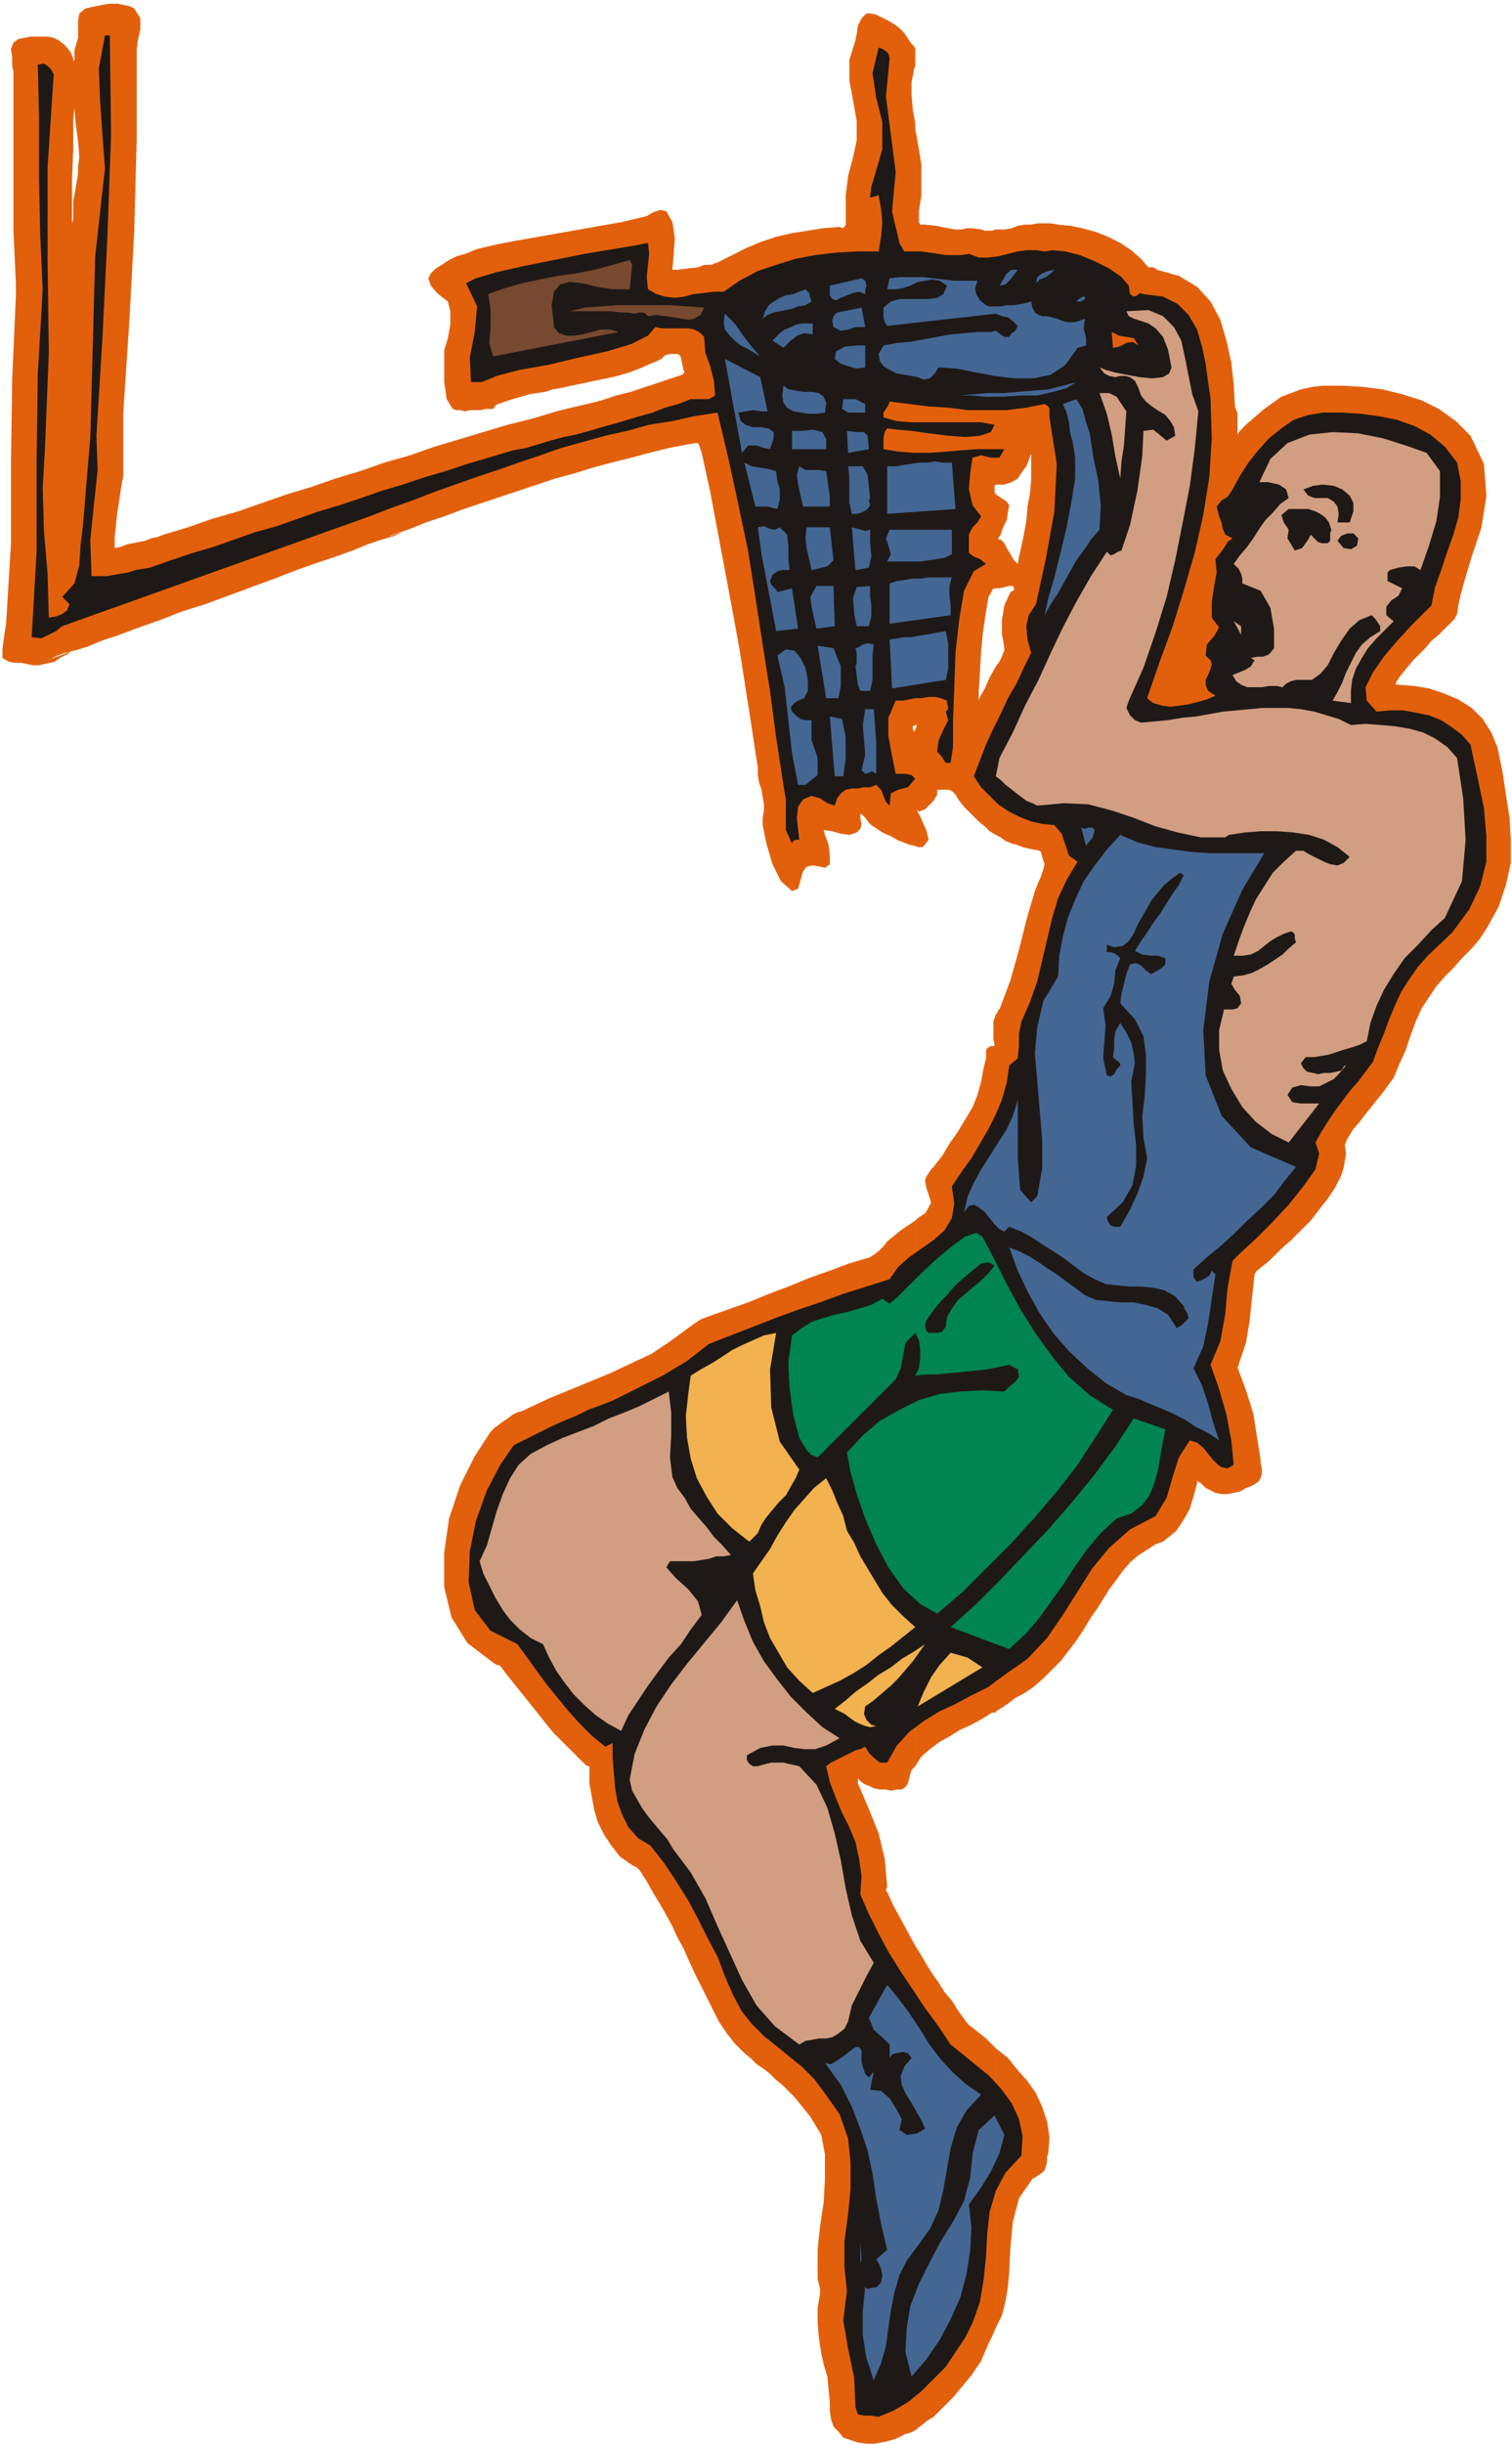 <svg xmlns="http://www.w3.org/2000/svg" fill-rule="evenodd" height="2.002in" preserveAspectRatio="none" stroke-linecap="round" viewBox="0 0 1239 2002" width="1.239in"><style>.pen1{stroke:none}.brush2{fill:#e2600c}.brush3{fill:#1e1916}.brush4{fill:#774930}.brush5{fill:#446693}.brush6{fill:#d19e82}.brush7{fill:#008451}.brush8{fill:#f2b24f}</style><path class="pen1 brush2" d="M816 188h7l6-1 5-2 6-1h5l5-1h11l6 1 10 1 10 2 11 3 10 4 10 5 9 6 8 7 6 7h4l2 1 1 1 18 5 15 9 11 12 8 15 5 17 4 18 2 18 1 18 1 3 1 2v18l2-3 6-6 7-6 7-6 7-5 7-5 8-3 8-3 9-2 9-1h16l17 1 16 2 16 4 16 5 14 7 14 10 12 12 11 23 2 26-4 26-8 24-3 10-3 10-3 11-2 9-1 7-2 4-3 3-5 5-5 5-6 5-5 6-5 5-5 5-5 6-5 6-4 6v2h2l13 1 12 2 12 4 12 5 11 7 9 9 7 11 5 12 4 19 3 20 3 19 1 18v19l-4 18-6 18-10 18-6 9-7 8-7 7-7 8-7 7-7 8-6 9-6 9-5 11-4 11-4 12-5 11-5 12-8 11-8 10-8 10-3 4-6 7-5 8-2 5 1 7-1 6-1 6-2 6-5 10-6 9-7 9-7 9-8 8-8 8-8 7-7 7-3 3-5 4-5 4-2 3-2 19-2 19-3 18-6 18v1l-1 1 7 19 6 19 3 19 3 19v3l1 4v4l-1 4-2 3-3 2-4 2-3 1-5 3-5 1-5 1h-5l-5-1-4-2-4-2-4-4-2-1-1-1v2l-3 11-3 10-5 9-6 9-6 5-5 4-6 2-6 4-8 5-7 6-6 7-5 7-6 8-5 8-5 8-5 7-6 10-6 9-6 8-7 9-7 7-7 7-8 7-9 6-6 3-5 4-6 4-5 3V831l1-1 1-2v-1h1l9-24 7-25 6-24 7-24 2-5 3-7 2-6 1-4-1-3-1-3-1-4-1-1-5-1-5-1-4-1-5-2-4-1-5-2-4-3-4-2V546l3-4 2-4 1-3 1-2v-2l-2-12v-11l2-12 5-11 2-1 1-1v-1l-1-2h-3l-4 1-4 1h-3v-77l3 2 3 2 3 2 2 3-1 5-1 7-3 6-2 6-2 3v1h2l3 3 2 4 3 5 3 5 3 3 1-6 3-13 3-16 1-12 2-11 1-11v-21l-1 2-1 3-2 5-3 4-4 6-5 3-6 2h-7V188zm0 1490 10 8 8 10 8 9 7 10 5 11 4 12 2 13-1 13-1 3v4l-1 4-1 3-2 2-3 2-3 2-2 1-11 16-5 19-2 21-1 20-1 12-2 12-3 12-5 10v-229zM750 40v13-13zm0 61v5l1 5 1 6 1 5 2 13v25l-2 13v9l1 2h4l9 1 10 2 6 1h5l4-1h5l7 1 3 1h6l3-1v209l-1 1v5l1 2v77h-1l-2 1v1l-3 5-2 12-2 13-1 8-1 11-1 17-1 17v7l1-3 4-7 4-9 5-9v138l-5-3-4-4-5-4-4-4-4-4-4-4-4-5-3-5-3-3-3-1h-9v4l-3 5-3 3-4 4-5 2-1-1-1-1 1 2 3 6 4 9 2 8-4 5-1 1h-4l-2-1v-96l1-1v-2h-1V101zm66 1301v1h-3l-8 5-9 5-9 4-8 5-9 5-8 6-7 6-5 8v-447l2-2 3-2 3-2 2-3 3-6-2-6-2-6-1-6 1-3 2-3 2-3 2-2 7-9 6-10 7-10 6-10 6-10 4-10 3-11 2-11 1-4 1-4v-7l2-2 2-1h3l-1-7v-13l2-6v571zm-66 192 5 8 4 7 5 8 5 7 5 8 6 7 5 8 5 7 4 5 4 3 5 4 5 4 2 2 2 2 2 2 2 2v229l-3 7-3 6-3 7-3 7-4 6-4 6-5 6-5 6-4 5-4 4-5 5-4 4-4 4-5 3-5 4-5 4v-397zM61 41l1-3 1-4 1-3V17l1-6 5-4 4-1 5-1 5-1 6-1h6l5 1 5 1 4 2 5 8v9l-2 9-1 7v74l-2 75-4 74-5 75v52l-2 11-3 20-2 19v9l5-1 5-2 5-1 5-1 5-1 5-2 5-1 5-2 20-6 20-7 21-6 20-7 20-7 20-6 20-7 20-6 20-7 21-6 20-7 20-6 20-6 20-6 20-5 20-6 12-3 13-3 12-3 12-4 12-3 12-4 12-4 12-4 6-2 2-2-1-2-1-5-1-5-1-2-2-1h-6l-4 1-3 3-4 2-5 2-9 4-8 3-10 3-9 2-10 2-9 2-10 2-9 2-6 1-6 2-7 1-6 1-7 2-7 2-6 2-6 2-2 1-1 2-1 1h-6l-4 1h-9l-4 1-4-1h-3l-3-1-5-8-2-14v-26l3-10 2-11v-11l-2-8-4-3-5-4-5-6-2-6 2-4 4-4 5-3 6-4 6-3 7-2 5-2 5-2 17-4 16-3 17-3 17-3 17-3 17-3 17-3 17-4 4-1 5-3 6-2 5 1 5 9 2 13-1 14-1 12h4l8-1 9-1 5-2h6l2-1 3-1 12-6 12-6 12-5 12-4 13-3 13-2 12-2 13-1h2l1 1 2-1 1-2v-24l2-16 4-15 3-14V99l-3-17-3-16V49l5-16 1-5 1-7 3-6 4-4h3l5 1 4 2 6 3 5 3 4 3 4 4 2 3 2 3 2 3 2 2 1 2v15l-1 1v1l-2 10v11l1 12 2 11v493l-2 1v2l1 3v1-2l1-1v95l-5-1-5-2-5-2-5-3-5-2-5-3-3-2-3-2-2-2-3-4-3-3h-1v4l1 4-1 4-3 3-6 2-7-1-7-2-7-1 1 4 3 8 1 9v7l-4 3-4-1-6-1-5 1-3 4-2 7-2 7-5 2-9-8-7-14-5-17-3-15v-6l1-6v-5l-1-6-1-6-2-6-1-6v-6l-5-33-5-32-5-32-6-33-6-32-6-32-6-32-7-32-2-6-1-2h-2l-6 1-16 3-16 4-15 4-16 4-15 4-16 5-15 4-15 5-15 5-15 5-15 5-15 5-16 6-15 5-15 6-15 5h1l3-1 3-1 4-1h1-1l-7 3-13 4-9 3-12 5-14 5-15 5-17 6-18 7-19 7-19 7-19 7-19 6-18 7-17 6-16 6-15 5-12 5-10 3V160l1-6 1-6 1-6v-6l1-7-1-13-2-15-1-11V41zm689 1406-1 1-1 1-1 1-1 3-1 4-1 4-2 3-3 2h-4l-5 1-4-1h-5l-5-1-4-2-3-1-3-2-2-2-1-1v4l9 21 8 20 5 21 2 23-1 2v1l1 1 5 11 6 11 6 11 6 11v397l-4 2-4 1-4 2-4 2-7 2-5 1-5 1h-7l-7-1-6-2-6-2-4-5-4-4-2-6-1-7v-7l-1-10-1-11-3-10-2-9-2-13-1-12v-12l2-12v-4l-1-4-1-4v-24l2-19 3-20 1-19v-20l-3-16-9-15-13-16-5-5-5-5-5-4-5-5-5-4-6-4-5-5-5-4-8-8-7-9-6-9-5-10-5-10-5-10-5-10-5-11-4-9-5-9-4-9-5-9-5-9-5-8-5-9-5-8-2-3-2-2-2-1-2-1-10-7-7-9-6-9-5-10-3-10-2-11-2-11v-14h-1l-2-1-9-9-9-9-9-9-8-10-8-10-8-10-8-10-8-10-2-3-2-2h-2l-3-2-21-16-13-21-6-25v-28l4-28 9-27 12-24 13-20 3-3 4-3 4-3 3-2 4-3 4-2 4-1 4-2 17-8 17-7 17-7 17-7 17-8 17-8 15-10 15-11 4-3 3-2 3-2 5-2 17-6 17-6 17-7 16-6 17-7 17-6 16-6 17-5 3-2 4-3 4-4 3-4 5-4 6-5 6-4 6-4v447zM60 50l1-1v-8 49-2l-1 10v24l-1 26v35l1-3v-15l1-5v373h-1l-16 6-7 2 4-1 6-3 6-2 4-1v1l-4 2-4 2-4 3-4 1-5 1-4 1h-5l-5-1-4-1h-6l-5-1-5-3v-7l1-8 1-7 1-6 4-66v-67l1-68 3-67v-11l-2-43V59l-1-5v-7l-1-7 2-5 4-3 5-1 5-1h14l5 1 4 2 4 3 3 3 3 4 2 5v2z"/><path class="pen1 brush3" d="m90 29 1 82-3 83-4 82-5 81 1 28-3 28-3 29 1 30h12l6-1 6-1 6-1 6-2 6-1 6-1 17-6 18-6 17-5 17-6 17-6 18-5 17-6 17-6 17-5 18-6 17-6 17-5 18-6 17-5 18-6 17-5 10-3 10-3 11-2 10-3 10-3 11-3 10-2 11-3 10-3 11-3 10-3 10-3 11-3 10-4 11-3 10-4h15l5-3-1-12-3-12-4-11-1-13-4-4-4-2-5-1h-22l-5-1-6 7-14 7-20 6-23 5-25 6-23 4-19 5-12 5h-9l-1-20 4-21 2-21-9-19 8-4 17-5 22-5 25-5 25-5 24-4 18-3 10-2 1 9-1 9-1 10 1 10 7 4 7 2 8 1 8-1 7-2 9-1 8-1h8l13-9 15-8 15-5 16-5 16-3 17-2 17-1h18l2-12 1-12-1-11-2-11-7 2 1-9 3-10 3-10 3-11v-22l-5-20-3-20 5-21 3 1 3 2 2 2 1 4-3 31 4 31 4 31-3 32 2 9 2 8 2 9 4 7h14l7 1 7 1 6 1h13l6-1 8 3h8l8-1 8-2 8-2 7-1h8l7 1 7-1 10 1 12 3 12 5 12 6 10 7 6 7 1 7 3 2 3-1 2-2 3 1 16 2 12 6 9 9 7 12 4 14 3 14 2 15 2 14 1 32-2 32-5 31-7 31-9 31-9 29-11 30-10 29 5 4 7 2 7 1 8-1 7-1 8-2 7-2 7-3-6-4-2-5v-4l2-4 2-5 1-4-1-3-4-4 1-9 6-7 4-7-6-8v-13l2-13 2-11-1-11 4-5 3-4 3-5 4-3-6-3-2-5-1-5-2-5-2-8 4-5 5-3 4-6 6-11 7-11 8-10 9-10 10-8 10-7 12-4 12-2h15l16 1 15 2 15 3 14 5 13 7 12 10 10 13 3 15v15l-2 15-4 14-5 14-5 15-5 14-3 15-7 7-10 10-11 12-11 13-9 13-6 12 1 11 8 9 11-1h11l11 2 10 2 10 4 9 6 8 6 7 8 6 28 5 24 2 23v21l-5 20-9 19-14 19-20 19-8 9-7 10-7 11-5 11-5 12-4 11-5 12-4 11-6 8-6 8-7 8-6 8-6 8-6 9-5 8-5 9 3 9-3 13-10 14-12 15-14 15-13 13-12 11-7 7-4 22-2 22-4 22-8 19 7 20 6 21 4 21 2 20-5 3-5-1-3-2-4-4-4-5-4-5-5-4-6-2-9 14-5 16-5 17-9 15-21 11-17 15-14 17-12 19-12 19-13 19-16 17-20 14-12 9-14 7-13 7-13 6-13 8-12 9-10 11-8 14h-6l-5-4-4-4-3-5-4 2-4 1-4 2-4 2-4 2-4 2-4 2-4 3 3 13 5 13 5 12 6 12 5 12 3 14 2 14-1 15 7 16 8 16 8 15 10 16 10 15 10 15 11 15 10 15 10 8 11 9 11 9 10 11 8 11 6 13 3 14-1 16-13 14-8 15-5 17-2 18-1 19-2 19-3 18-6 17-6 12-8 12-8 12-10 10-10 10-11 9-12 7-12 5-6-1h-6l-5-1-2-6-1-24-5-24-4-23 3-24-2-20v-21l3-22 2-21v-21l-2-20-7-20-12-17-9-12-10-10-10-8-11-9-10-8-10-10-8-10-7-13-7-16-6-16-8-15-8-16-8-15-10-16-10-15-11-14-10-6-8-9-5-10-4-11-2-12-1-12-1-12v-12l-6 3-11-9-10-10-9-10-9-11-9-11-8-11-8-11-8-11-22-11-13-17-5-23 1-25 5-25 9-25 11-21 11-16 10-5 10-5 10-5 11-5 10-4 10-5 11-4 10-4 10-5 10-5 10-5 10-5 10-6 10-6 9-7 9-7 18-7 18-7 18-7 19-7 18-6 19-7 19-6 19-6 7-10 9-8 10-7 10-7 9-8 6-10 2-12-2-14 8-12 8-11 7-12 7-12 6-12 5-12 4-14 2-14 7-6 1-10v-10l2-10 7-16 6-17 4-17 4-17 4-17 5-17 7-15 9-15-7-5-3-9-3-9-6-7-10-1-9-2-10-4-8-4-9-6-7-7-7-7-6-9 5-13 5-13 6-13 6-12 6-13 7-12 6-13 6-12-3-11-1-11 2-9 6-9 8-37 7-39 2-39-6-38v-7l-1-2-3-2-15 3-16 2h-32l-16-2-16-1-16-2-16-2-1 3-2 3-2 3v4l11 3 11 1h58l11 2-3 6-9 3-12 1-14-1-16-2-14-2-12-1-8-1-2 3-1 5v9l12 2 13 1h13l13-1 12-1 13-1h23l-4 7h-7l-8-2-7 2-2 13-1 13 3 13 7 9-3 5-4 4-3 6v15l4 3 5 2 5 4-10 6-8 16-4 24-3 27-1 29-1 26v22l-2 13h-4l-2-3-2-3-3-3 1-9 4-9 4-8-2-7 2-2v-2l-1-3v-2l-5-2-5-1h-5l-6 1h-5l-5 1-5 1h-6l-6 14v15l3 16 3 15h8l5 1 3 3-6 7-8 2-6 3-1 10-3-3-2-5-2-5-4-4-5 2h-5l-5 1h-5l-5 1-4 3-3 4-2 6-6-2-6-4-7-2-7 3-4 6-1 9 1 9 1 9h-3l-2 1-1 2-5-11v-25l-2-12-6-39-5-38-6-38-6-39-6-38-8-38-8-37-9-38-19 3-18 4-19 3-18 5-18 4-18 5-18 5-17 6-18 6-17 6-18 6-17 6-17 6-18 7-17 6-18 7-252 90-5 4-6 3-6 3-8-1 4-70v-73l1-72 4-70-2-44-1-47V99l-1-46 5-1 3 2 3 3 2 4-5 76v76l1 76-3 75-2 36 1 35 3 35 1 36 6-1 5-2 4-3 2-5-6-6 10-11 4-15 1-16 2-17 6-72 2-74 2-74 8-72-2-27-2-28-1-27 5-27h4z"/><path class="pen1 brush4" d="m518 217-2 20h-14l-13-2-12-3-10-1-8 2-5 6-2 11 2 18 4 5 6 2h6l7-1 8-2 7-2h8l7 2-103 20-3-11 1-14v-14l-2-12 14-5 14-4 14-3 15-3 15-2 15-3 15-4 14-4 2 4z"/><path class="pen1 brush5" d="m834 221-3 4-3 4-4 4-5 1 3-5 3-5 4-3h5zm30 0-3 3-4 3-5 2-3 3 1-5 4-3 5-2 5-1zm-155 20-5-2-5 1-5 2-5 2-4 2-3-1-2-3v-8l26-6 3 2 1 4-1 4v3zm99 9 2 1h10l5-1h6l6-1 5-1 3-1 1 5 2 4 3 2 3 1h4l4 1 4 1 5 2 4 1h5l4-1 5-2-1 8 2 8v6l-7 2-10 14-12 8-14 3h-16l-16-2-16-3-15-3-15-1-3 5-4 4-5 1-5-2-5-1-6-1-6-1-6-3-5-3-3-4-1-6 4-7 11-2 11-1 11-2 11-2 11-2 11-1 11-1h11l4-1 4 3 3 2h4l2-3 3-2 1-2 1-2-4-4-4-3-5-1-5-2-89 10-2-3-1-4v-8l6-5 7-2h24l7-1 5-3 3-7-6-4-6-1-6 1-6 1-6 3-6 2-6 1h-7l2-9 9-1h18l9 1 8 1 9 1h19l-2 6 1 5 3 5 5 4zm-143-3-5 3-6 1-5 2-5 1-5 1-5 1-5 2-4 3 2-6 3-5 4-3 5-3 5-2 6-1 5-2 5-2 1 1 2 2 1 4 1 3zm224-4v2l-1 1h-1l-1 1h-4l1-1 1-1 3-2h2z"/><path class="pen1 brush4" d="m531 259-2-2-2-1h-3l-4 1-6-1h-6l-7-1h-34l12-3 13-1 14-1h43l14 1 14 1-3 6-5 3-5 1-6-1-6-1-7-1-7-1-7 1z"/><path class="pen1 brush5" d="M709 268h-8l-6 2-6 1-6-3-1-5 1-4 3-3 5-1 15-3 3 16z"/><path class="pen1 brush6" d="m925 574-2 6 3 6 4 4 5 2 11-1 11-1 12-2 11-1 11-2 11-2 11-1 11-1 10-1h22l10 1 11 2 10 3 10 3 10 5 12-1 13 1 11 1 12 2 11 3 10 5 10 7 8 9 5 33 2 34-3 34-14 30-11 10-11 12-11 11-9 13-8 13-6 13-5 14-3 15-6 3-6 2-7 2-6 2-6 2-6 1-6 1h-7l-4 5 2 4 3 3 5 1 4 1 5-1h5l5-1 4-1 1-1 1-2 1-1h1l-7 8-3 3-4 2-8 4h-7l-8-1-7 2-4 6 4 6 7 1h15l-25 32-14-7-13-10-11-12-9-15-7-15-3-17v-16l4-17h7l4-1 3-4-1-6-4-5-3-5 2-6 8-1 7-2 6-3 7-4 6-4 6-4 5-5 6-5-1-3v-3l-1-2-2-1-6 2-6 3-5 3-5 4-5 4-6 3-7 1h-7l4-12 4-11 5-12 5-11 7-11 7-11 9-9 10-9h6l5 3 6 3 6 3 5 2 6 1 5-2 5-5-10-8-11-6-12-4-13-2-13-1h-14l-13 1-13 2-3 2h-20l-19-4-18-5-18-7-18-6-19-5-20-1-22 2-4-2-5-2-4-3-4-3-5-4-4-3-4-4-4-3 3-15 11-21 10-22 11-21 10-22 10-21 11-21 12-21 13-20 3 3 3-1 3-2 3-1 7-21 6-28 4-28 1-21 8-1 5 4 6 5 7-4-1-7-3-5-4-5-5-3-6-4-5-4-4-5-2-6-3-6-4-3-4-1h-4l-4 1-5-1-4-2-4-5 5 2 7 2 10 2 11 2 10 1 9-1 5-3 2-5-3-15-4-10-6-7-6-4-6-2-6-2-4-2-2-4 18-1 12 5 9 9 6 11 3 14 3 15 3 15 5 14-3 31-4 30-6 31-6 30-7 30-9 29-10 29-12 27z"/><path class="pen1 brush5" d="m623 292-5-3-5-3-6-3-5-4-4-4-4-5-1-6 1-7 8 8 7 10 7 9 7 8zm43-18-7-1-6 2-6 5-5 5-9-6 3-3 3-3 4-3 5-2 4-2 5-1h9v9z"/><path class="pen1 brush2" d="m933 283-5-3-5 1-6 3-5 1-1-13 6 3 6 1 6 1 4 6z"/><path class="pen1 brush5" d="m684 294 1-6 7-4 10-1h7v18l-7 1-7-2-6-2-5-4zm-55 43h-5l-7-1-6 1-6 1 2 7 4 3 6 2h7l6 1 4 3v5l-3 9-5-1-6-2h-7l-5 6-14-77 29 15 6 28zm253-24-8 5-11 3-13 3h-14l-14 1h-14l-12-1h-10l12-1 12-1h13l12-1 12-1 12-1 12-3 11-3zm-206 25-7 1h-7l-6-1-6-1-5-3-3-4-1-6 1-8 4 3 6 1 7 1h6l6 1 4 3 2 5-1 8z"/><path class="pen1 brush6" d="m923 337-1 14-1 14-2 13-1 14-4-18-3-18-4-17-6-17h8l6 3 4 6 4 6z"/><path class="pen1 brush5" d="M709 331v7h-14l-5-3 1-8h10l4 2 4 2zm184 24 3 20 4 19 2 20-1 20-7 8-6 9-6 8-5 9-5 9-5 9-6 9-5 9 3-14 5-17 5-20 5-21 4-21 3-19v-17l-2-13-2-7-1-9-2-8-3-7 11-4 5 8 3 11 3 9zm-216 5v8h-28v-15h8l9-1 8 2 3 6zm35 8-17 3-1-18 8 1h6l3 3 1 11z"/><path class="pen1 brush6" d="M1180 386v21l-3 20-6 20-7 20-5-3h-6l-7 1-7 2-2 2v7l12 6-3 6-6 4-4 5v7l6 5-7 7-7 7-7 8-5 8-5 9-3 9-1 9v10l-15-2 4-7 4-8 3-8 4-8 4-8 5-7 7-6 8-5v-4l-2-3-2-3-3-3-10 4-8 7-7 10-6 10-5 10-6 7-7 5h-13l-4 1-4 2-3 3-5-1h-6l-6 1h-12l-5-2-4-3-3-5 5-2 5-2 5-3 3-5-3-2 5-1h5l5-2 4-5v-16l-3-17-8-14-15-6v-4l-1-4-2-4-4-4 5-7 6-7 5-7 5-8 5-7 6-6 6-7 7-5-2-7-6-4-9-2h-7l9-19 14-13 18-7 19-2 21 1 20 4 19 6 17 6 11 15z"/><path class="pen1 brush5" d="m619 415-9-36 6 3 6 1 7 1 7 2 1 8 2 7v8l-2 8-4-1-4-1h-10zm164 2-56 4v-39h7l6-1 7-1 6-1h7l6-1 7 1h7l3 38zm-106-31 1 7 1 7 1 7v8h-22l-2-9-2-9-1-8 2-7 5 3h11l6 1zm36 22-1 2 1 4-2 3-3 2-5 2h-5l-2-9v-21l-1-9h12l4 7 1 10 1 9z"/><path class="pen1 brush3" d="M1106 428h-10l1-7-1-6-3-4-5-3h-11l-5-2-4-5 8-3 8-1 9 1 7 3 6 5 3 6v7l-3 9zm-15 6-1 3v6l-2 2h-5l-3-1-3-3-3-3-2 4-5 7-6 2-6-10 1-7-4-6-2-6 6-5h16l6 2 4 2 4 3 3 4 2 6z"/><path class="pen1 brush5" d="M647 467h-6l-4 1-4 3-2 5 1 3 2 2 2 2 1 2 12-3 5 33-18 2-4-21-4-21-4-21-3-22 5-1 4 2 5 1 4-2 6 6 1 9v10l1 10zm18 0-2-9-2-9-1-9 1-8h19l2 18 1 9-5 5-13 3zm48-33v10l1 12-2 9-10 2h-1l-3-35 4 1 4 1 3 1 4-1zm16 0h51v20l-6 3-6 1-7 1-7 1h-27l3-6-2-7-2-6 3-7z"/><path class="pen1 brush3" d="m1096 443 3-4 5-2h5l4 4-1 6-5 3-6-1-5-6z"/><path class="pen1 brush5" d="m780 473-2 7v8l1 8v8l-50 7v-33l6-2 7-1 6-1h7l6-1h19zm-96 40-15 2-2-9-2-9-1-8 5-9h14l1 33zm18 0-2-10-1-13 3-9 11-1v8l1 8v9l-2 8h-10z"/><path class="pen1 brush6" d="m1017 520-6-11 6 4v7z"/><path class="pen1 brush5" d="m775 517 2 10v21l-2 9-44 7-2-40 6-1 6-1h6l5-1 6-1 6-1 5-1 6-1zm-59 11-1 9v20l-2 9h-8l-2-5-1-8-1-7 1-3v-8l-1-4 3-1 3-2 4-1 5 1zm-29 44h-10l-7-43 13 2 6 15v16l-2 10zm-38 11 3 3 4 3 4 1h5v16l5 15v14l-10 8h-6l-5-26-3-27-3-27-6-26 7-5 7 1 5 6 4 8 2 10v9l-3 6-5 2-3 2-2 2-1 2 1 3zm67-2 1 13 1 14v26l-3-2-3 1-3 1-3-3 3-13-1-12-1-12 2-13h7zm-25 55h-7l-4-49 10 2 3 15v18l-2 14zm206 44-1 4-1 3-3 3-2 3-4-15 3 1 3-1h3l2 2zm99 364-3 20-3 20-4 19-8 18 7 14 5 15 4 15 5 15-9-6-10-5-9-6-10-5-9-4-10-4-9-4-10-3-17-10-15-12-15-14-13-15-11-16-10-18-8-17-7-19 8 3 8 4 8 5 7 5 8 5 8 6 7 5 8 6 9 4 10 1 10 1h11l10 2 10 3 8 5 6 9 1 2 2-1 3-2 2-2 3-3-1-4-2-3-1-3-7-8-9-5-9-2-10-1h-10l-10-1-9-1-9-4-9-5-8-6-8-6-9-6-8-5-9-6-9-5-10-4-4 4-4-2-4-4-4-5-4-5-5-4-4-2-4 1-4 5 3-13 5-11 6-11 7-11 7-11 7-11 5-11 4-13v-4 52l2 26 9 10 5-5 4-23v-24l-2-23-2-24-2-23 2-22 5-21 12-20 1-17 3-16 4-15 6-15 7-15 9-13 10-13 11-12 14 6 15 4 15 2 15 2 15 1h44l-18 30-16 36-11 39-5 40 2 37 13 33 24 26 37 16-9 11-9 12-11 11-11 10-11 11-11 10-11 9-11 10v6l1 2 2 2 3-1 4-2 3-2 2-4 3 3z"/><path class="pen1 brush3" d="m970 717-4 8-5 7-5 8-5 8-6 8-5 8-5 7-5 8 6 3 7 1h6l6 2v5l-3 3-5 3-4 2-4-3-4-4-4-2-5 1-3 8-2 8-2 8-1 8 12 13 7 14 2 15v17l-1 17-2 17 1 17 3 17-3 15-5 14-6 13-8 14h-5l-3-1-2-3-1-4 13-12 8-14 3-16v-17l-2-17-1-18-1-17 3-15-1-8-2-9-4-8-5-8-4 7-1 7v7l-1 7 2 2 3 2 1 2v1l-3 3-2 4-3 2-3-1-3-14 1-14 1-13-2-14 6-10 3-10 1-11 4-10-2-2-3-2-3-1h-3v-6l6 2 7-1 5-4 4-6 3-7 4-7 4-7 4-7 5-6 5-6 6-5 7-5 3 2z"/><path class="pen1 brush7" d="m834 1122-7-4-9 2-10 2-10 1-10 1-10 1-10 1h-9l-9 1 3-6 1-8v-8l-1-7-3-6-8 8-2 11-2 10-4 9-64 64-5-2-4-4-3-5-3-5-5-19-3-22-1-21 3-22 8-6 8-5 9-3 10-3 10-2 10-3 10-3 9-5 6 4 6-5 9-9 11-11 13-12 12-10 11-8 9-3 5 3 11 21 10 20 11 20 12 19 13 18 14 17 17 15 19 12-14 22-15 23-17 22-18 21-19 21-20 20-20 20-21 18-14-8-14-13-12-17-10-19-9-21-7-20-5-18-3-16 13-14 14-12 16-9 16-8 17-5 17-2 18-1 18 1 4-4 5-4 3-4-1-6z"/><path class="pen1 brush3" d="m815 1037-5 6-6 6-6 5-7 6-6 5-5 7-4 7-1 8-3 4-4 1h-7l-2-2-1-4 1-4 2-3 5-7 5-6 5-5 5-6 5-5 6-5 6-5 6-5h2l3-1 3 1 3 2z"/><path class="pen1 brush8" d="m621 1256-7 7-14-11-12-12-9-14-8-15-5-16-3-17-1-18 2-18 2-15 8-5 9-5 8-5 9-6 8-4 9-4 9-4 10-2-5 30 1 31 7 28 16 23-3 7-4 7-4 7-6 6-5 6-5 6-4 6-3 7z"/><path class="pen1 brush6" d="m599 1274-6 1h-6l-6 2-6 1-6 1h-20l-3 5 8 9 10 9 8 10 3 11-9 12-8 12-10 11-9 12-8 11-8 12-8 12-6 13-11-6-10-7-9-8-9-9-7-9-7-10-6-11-5-11-10-5-9-7-8-8-6-8-6-10-5-10-5-10-3-10 6-13 4-14 4-14 5-14 6-13 7-11 10-9 13-7 13-6 13-5 13-5 12-6 13-5 12-5 12-6 12-6 2 17v19l-1 18 2 16 4 9 6 8 5 9 6 7 7 8 6 8 7 7 7 8z"/><path class="pen1 brush7" d="m955 1171-2 10-2 11-2 12-3 11-4 10-6 8-9 7-12 4-13 12-11 13-10 14-9 14-10 14-10 14-11 13-14 13-48-18 21-19 20-20 20-21 20-21 19-22 18-22 17-23 15-23 26 9z"/><path class="pen1 brush8" d="m694 1254 6 10 5 11 6 10 6 10 6 10 8 10 9 9 10 9-10 8-10 8-10 7-10 8-11 7-11 6-11 5-11 5-11-10-10-11-7-12-7-12-5-13-3-13-4-13-2-14 7-10 7-10 6-11 7-11 7-10 8-9 8-9 10-8 5 10 4 10 5 11 3 12z"/><path class="pen1 brush6" d="m688 1424-11 6-9 3h-9l-8-1-9-2h-9l-10 2-11 6v4l2 3 3 2h4l3-1 4-1 4-1h10l4 1 5 1 4 1 14 15 9 19 6 21 5 22 4 23 5 22 7 21 11 18-6 11-6 12-6 12-3 13-3 6-5 4-5 3-5 1h-6l-5 1-6 1-5 3-20-15-15-17-12-21-10-22-10-22-10-23-12-21-15-20-4-7-6-7-5-6-5-6-5-7-4-7-4-7-2-9 4-21 8-20 10-19 12-18 13-17 14-17 14-17 13-18 6 17 7 17 9 16 11 15 11 14 13 13 13 12 14 9z"/><path class="pen1 brush8" d="m709 1398-1 6 2 5 4 4 4 1-5 1-4-1-5-2-4-2-4-3-4-3-4-2-4-2 9-7 8-7 10-7 9-7 10-6 9-7 10-6 9-6-5 7-5 7-6 7-6 7-6 6-7 6-7 6-7 5zm43 0 5-12 6-12 7-10 9-10 7 2 7 2 6 4 6 4-53 32z"/><path class="pen1 brush5" d="m718 1874 4-4 1-6-1-5-2-5-2-3 9-8-5-21-4-21-3-20-4-19-6-18-7-18-9-18-13-18 5 1 5-3 6-4 5-4 4-3h3l2 3v9l1 4 2 6 3 3 4-5-3 15 9 1 7 6 5 8 5 9-2 9 6 4 8-1 7-4-3-7-4-7-4-7-5-8-3-7-1-7 3-8 6-7-3-4-4-1-5 1-4 1-2 3v-11l-6-6-7-6-4-10 15-27 9 11 9 12 8 12 8 13 9 12 10 11 11 10 13 9-12 13-8 14-5 17-3 17-3 17-4 17-7 15-10 14-9 12-6 12-4 14-3 15-2 14-2 15-4 14-6 14-6-18-3-19v-20l2-20 1 2h2l3-1h3zm105-125-4 15-7 15-8 13-10 14 2 19-1 19-3 19-5 19-8 18-9 17-11 16-12 14-5-20 1-20 3-18 7-18 9-18 9-17 10-16 9-17 5-19 2-20 5-19 13-12 8 16z"/><path class="pen1 brush5" d="M705 1854v-18l1 15-1 3z"/></svg>
